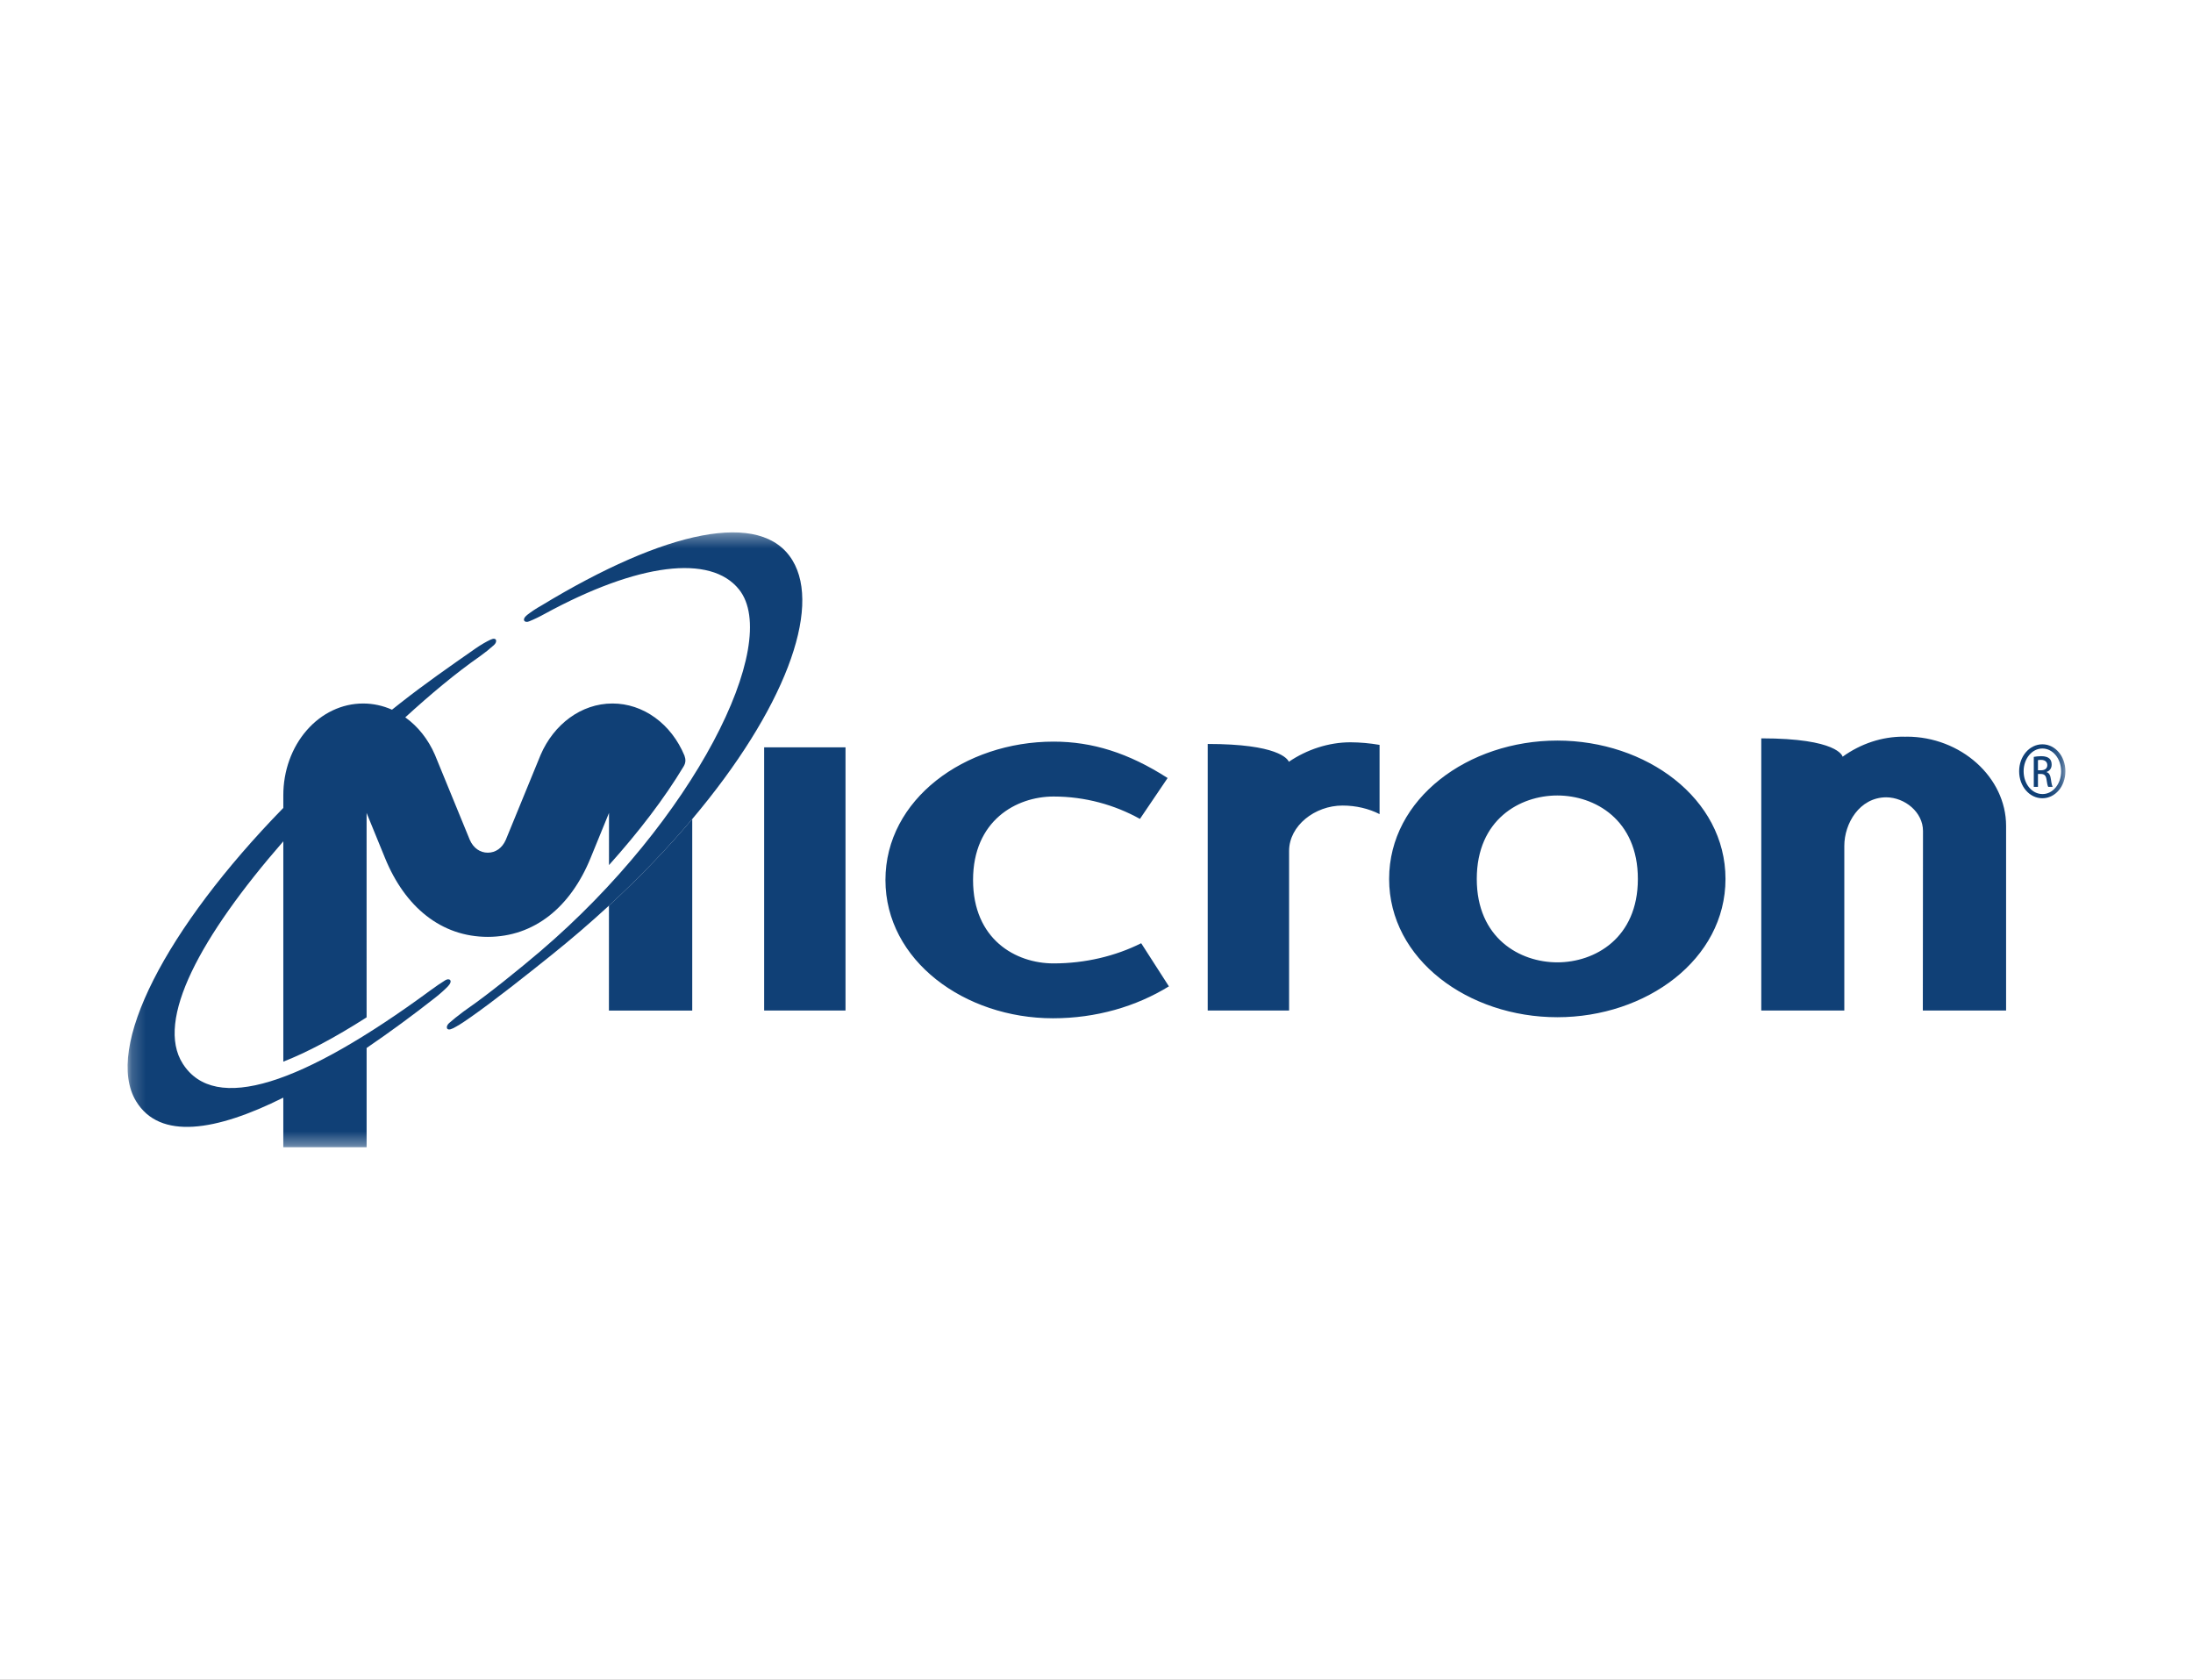 <svg xmlns="http://www.w3.org/2000/svg" fill="none" viewBox="0 0 158 121" height="121" width="158">
<rect x="0" y="0" width="158" height="121" fill="#808080" stroke="none"/>
<g clip-path="url(#clip0_3_11)">
<path fill="white" d="M158 0H0V121H158V0Z"></path>
<mask height="45" width="140" y="38" x="9" maskUnits="userSpaceOnUse" style="mask-type:luminance" id="mask0_3_11">
<path fill="white" d="M148.807 38.35H9.193V82.65H148.807V38.35Z"></path>
</mask>
<g mask="url(#mask0_3_11)">
<path fill="#104076" d="M75.864 73.357C69.502 73.357 63.794 69.203 63.794 63.395C63.794 57.585 69.502 53.427 75.909 53.427C78.694 53.427 81.296 54.235 84.124 56.049L82.13 58.994C80.318 57.986 78.183 57.382 75.909 57.382C73.216 57.382 70.106 59.116 70.106 63.395C70.106 67.671 73.17 69.404 75.909 69.404C78.183 69.404 80.364 68.88 82.22 67.95L84.217 71.058C81.85 72.513 78.971 73.357 75.864 73.357ZM112.201 73.281C118.606 73.281 124.317 69.126 124.317 63.32C124.317 57.509 118.606 53.351 112.201 53.351C105.795 53.351 100.083 57.509 100.083 63.32C100.083 69.127 105.795 73.281 112.201 73.281ZM118.004 63.32C118.004 67.595 114.894 69.328 112.201 69.328C109.507 69.328 106.398 67.595 106.398 63.32C106.398 59.039 109.507 57.307 112.201 57.307C114.894 57.307 118.004 59.039 118.004 63.32ZM126.895 72.8H132.878V60.937C132.878 59.335 133.96 57.45 135.897 57.438C137.249 57.45 138.547 58.514 138.547 59.864L138.535 72.8H144.534V59.498C144.534 55.994 141.268 53.069 137.37 53.069C137.331 53.069 137.295 53.075 137.256 53.076C137.218 53.075 137.181 53.069 137.143 53.069C135.592 53.068 134.071 53.569 132.756 54.514C132.745 54.463 132.409 53.191 126.895 53.191V72.8ZM55.055 72.8H60.917V53.838H55.055V72.8ZM87.012 72.8H92.876V61.301C92.876 59.485 94.731 58.032 96.728 58.032C97.704 58.032 98.623 58.256 99.394 58.649V53.662C98.7 53.541 97.999 53.479 97.297 53.475C95.726 53.475 94.15 53.999 92.859 54.879C92.763 54.655 92.044 53.595 87.012 53.595V72.8ZM43.873 65.242L43.872 72.802H49.874V59C48.135 61.062 46.13 63.162 43.873 65.242Z"></path>
<path fill="#104076" d="M49.878 59C56.488 51.16 59.226 43.872 57.094 40.365C54.87 36.702 47.958 38.186 38.999 43.628C38.646 43.824 38.306 44.048 37.981 44.3C37.548 44.646 37.801 44.897 38.12 44.764C38.503 44.608 38.877 44.428 39.242 44.224C45.958 40.563 51.196 39.906 53.243 42.462C56.364 46.354 49.974 59.111 38.908 68.547C37.431 69.806 35.151 71.65 33.667 72.675C33.566 72.747 33.467 72.817 33.371 72.888C32.978 73.184 32.629 73.459 32.354 73.706C32.086 73.945 32.137 74.326 32.62 74.087C32.915 73.943 33.272 73.724 33.653 73.456C33.739 73.395 33.823 73.341 33.913 73.276C35.582 72.112 38.059 70.146 39.751 68.787C41.159 67.657 42.535 66.475 43.876 65.241C46.133 63.162 48.139 61.061 49.878 59Z"></path>
<path fill="#104076" d="M20.411 82.648H26.414V75.497C28.092 74.352 29.738 73.145 31.348 71.879C31.715 71.589 32.04 71.3 32.276 71.052C32.665 70.644 32.383 70.434 32.084 70.615C31.775 70.803 31.41 71.055 31.015 71.344C21.743 78.162 15.483 80.243 13.172 76.635C11.164 73.503 14.455 67.447 20.412 60.609V76.482C22.102 75.822 24.099 74.77 26.413 73.291L26.412 58.563L27.732 61.793C29.179 65.36 31.805 67.492 35.145 67.492C38.483 67.492 41.109 65.36 42.557 61.793L43.877 58.563L43.876 62.321C46.024 59.926 47.858 57.535 49.248 55.222C49.422 54.936 49.406 54.696 49.312 54.431C48.844 53.307 48.109 52.358 47.191 51.694C46.273 51.03 45.211 50.679 44.127 50.68C41.863 50.68 39.897 52.19 38.954 54.373L36.442 60.5C36.182 61.096 35.704 61.428 35.145 61.428C34.586 61.428 34.105 61.096 33.846 60.5L31.334 54.374C30.854 53.265 30.115 52.331 29.199 51.678C31.036 50.002 32.822 48.505 34.58 47.278C34.927 47.032 35.262 46.764 35.583 46.476C35.855 46.238 35.805 45.858 35.32 46.091C35.026 46.233 34.645 46.449 34.263 46.715C32.467 47.967 30.631 49.246 28.875 50.626C28.662 50.793 28.452 50.96 28.242 51.127C27.578 50.831 26.873 50.68 26.162 50.681C25.406 50.68 24.658 50.85 23.96 51.182C23.262 51.514 22.628 52.001 22.094 52.616C21.559 53.23 21.136 53.959 20.847 54.762C20.559 55.564 20.411 56.424 20.412 57.293V58.203C11.932 66.896 7.48 75.503 9.806 79.335C11.514 82.146 15.564 81.496 20.411 79.075V82.648ZM146.83 55.49H147.047C147.295 55.49 147.504 55.387 147.504 55.121C147.504 54.931 147.384 54.741 147.047 54.741C146.949 54.741 146.883 54.75 146.83 54.758V55.49ZM146.83 56.688H146.529V54.526C146.687 54.501 146.837 54.475 147.062 54.475C147.347 54.475 147.534 54.543 147.646 54.638C147.758 54.733 147.818 54.879 147.818 55.085C147.818 55.37 147.653 55.542 147.451 55.611V55.628C147.616 55.662 147.729 55.836 147.766 56.153C147.812 56.489 147.855 56.619 147.886 56.688H147.571C147.526 56.619 147.481 56.421 147.444 56.136C147.4 55.86 147.279 55.757 147.039 55.757H146.83V56.688ZM147.145 53.923C146.403 53.923 145.797 54.654 145.797 55.559C145.797 56.481 146.403 57.204 147.152 57.204C147.901 57.214 148.5 56.48 148.5 55.567C148.5 54.654 147.901 53.923 147.152 53.923H147.145ZM147.151 53.62C148.073 53.62 148.807 54.482 148.807 55.559C148.807 56.654 148.074 57.506 147.145 57.506C146.224 57.506 145.474 56.654 145.474 55.559C145.474 54.482 146.223 53.62 147.145 53.62H147.151Z"></path>
</g>
</g>
<defs>
<clipPath id="clip0_3_11">
<rect fill="white" height="121" width="158"></rect>
</clipPath>
</defs>
</svg>
